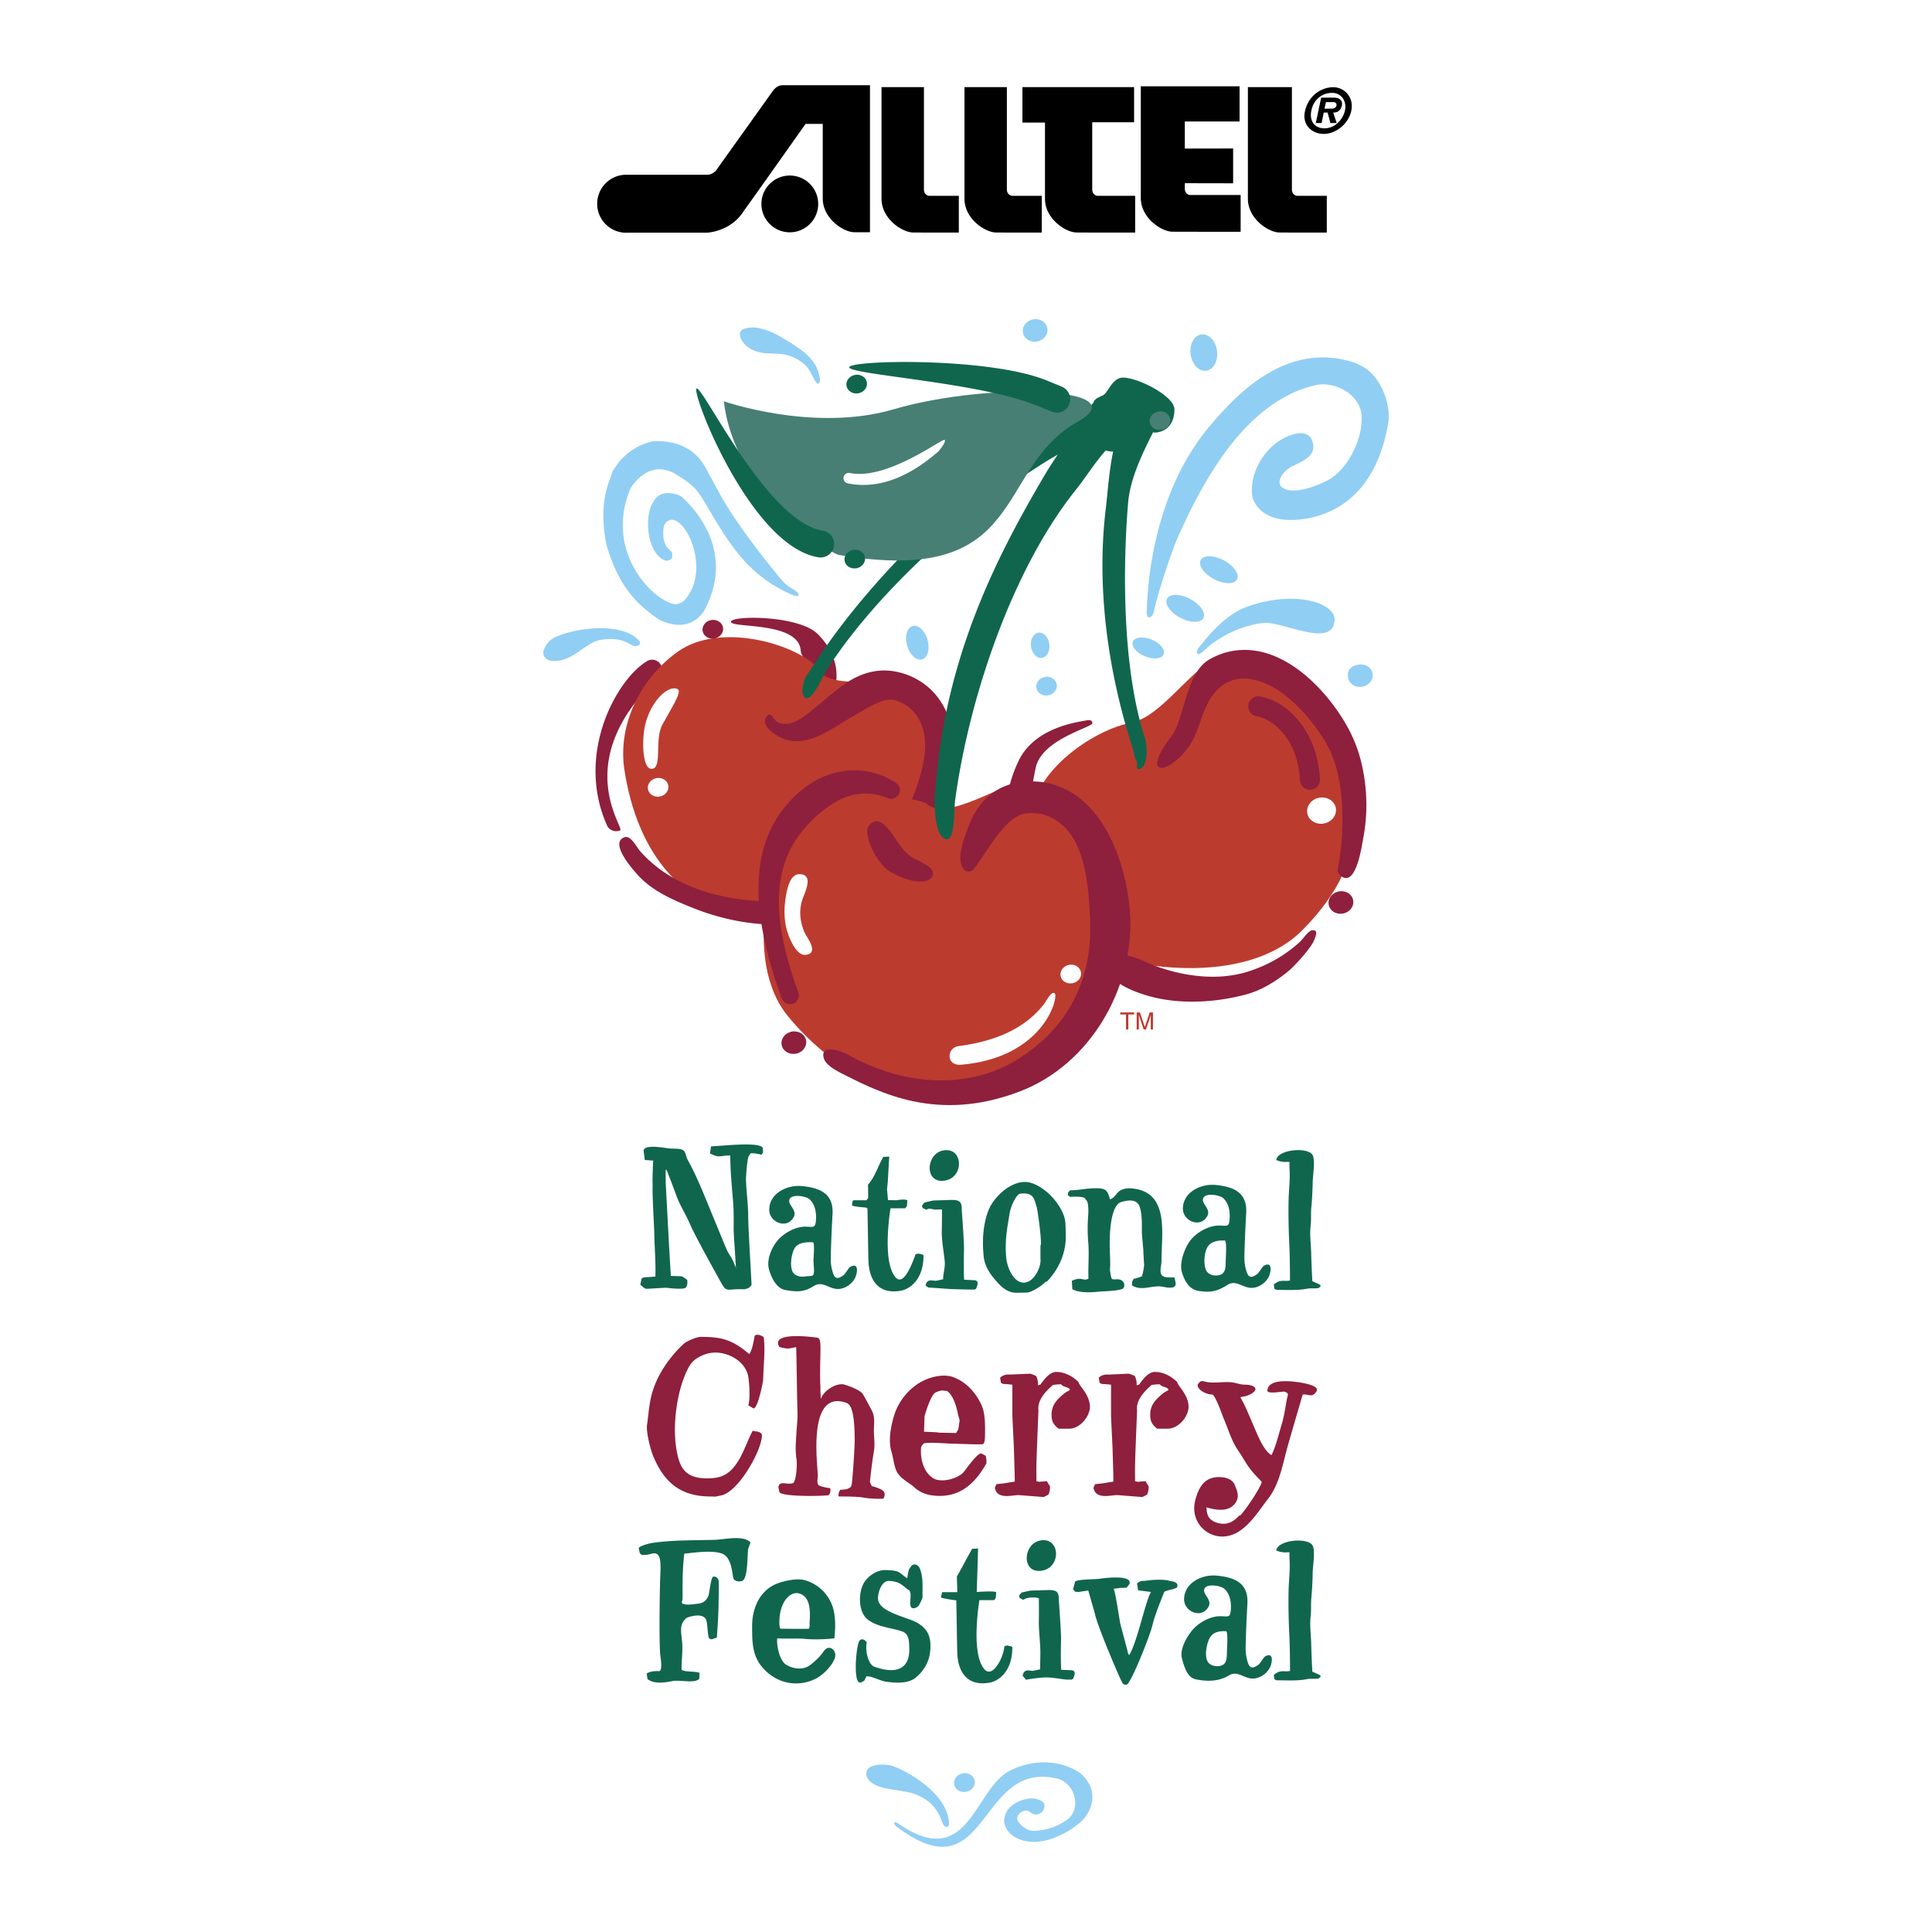 <svg xmlns="http://www.w3.org/2000/svg" width="2500" height="2500" viewBox="0 0 192.756 192.756"><g fill-rule="evenodd" clip-rule="evenodd"><path fill="#fff" d="M0 0h192.756v192.756H0V0z"/><path d="M81.631 20.346a2.832 2.832 0 1 1-5.664 0 2.832 2.832 0 0 1 5.664 0z"/><path d="M59.58 20.327a2.892 2.892 0 0 0 2.892 2.892c.022 0 .043-.006.065-.006h8.001s2.39-.087 3.675-2.176c.107-.107 6.159-8.676 6.159-8.676h1.714v7.444c0 1.982 2.035 3.345 3.133 3.364.509.009 1.58 0 1.58 0V8.504H78.07c-.268 0-.643.107-1.018.642-.375.536-5.623 7.874-5.623 7.874s-.375.417-.857.417h-8.084l-.016-.002a2.892 2.892 0 0 0-2.892 2.892zM102.008 8.691h11.141v3.508h-4.178v6.695c0 .562.482.643.482.643h3.803v3.668s-5.355 0-5.865-.01c-1.098-.02-3.133-1.382-3.133-3.364v-7.604h-2.25V8.691zM113.818 8.611h9.854v3.508h-5.463v2.704l4.82-.008v3.473l-4.82-.009v.536c0 .562.48.643.48.643h5.09v3.668s-6.32 0-6.828-.01c-1.098-.02-3.133-1.382-3.133-3.364V8.611zM87.951 8.691h4.23v10.203c0 .562.481.643.481.643h3v3.668s-4.07 0-4.579-.01c-1.098-.02-3.133-1.382-3.133-3.364l.001-11.14z"/><path d="M96.225 8.691h4.23v10.203c0 .562.482.643.482.643h3v3.668s-4.07 0-4.58-.01c-1.098-.02-3.132-1.382-3.132-3.364V8.691zM124.502 8.691h4.391v10.203c0 .562.482.643.482.643h3v3.668s-4.232 0-4.74-.01c-1.098-.02-3.133-1.382-3.133-3.364V8.691zM132.871 9.27h.062c.771 0 1.293.624 1.293 1.363 0 .108-.012.242-.031.356-.191.911-.994 1.815-2.051 1.815-.854 0-1.357-.535-1.357-1.337 0-.147.02-.325.059-.478.222-1.051 1.062-1.719 2.025-1.719zm.166.471h-1.225l-.535 2.535h.58l.211-1.044h.389l.279 1.044h.625l-.344-1.044c.566 0 .777-.331.865-.726.014-.051.014-.121.014-.166 0-.312-.216-.599-.859-.599zm0 .446c.209 0 .311.141.311.274 0 .178-.164.382-.457.382h-.746l.146-.656h.746zm-.019-1.484c-1.172 0-2.42.802-2.797 2.286a2.726 2.726 0 0 0-.082.58c0 1.133.936 1.791 1.93 1.791 1.203 0 2.471-.982 2.752-2.319.031-.153.045-.319.045-.465a1.844 1.844 0 0 0-1.848-1.873z"/><path d="M108.084 177.207c1.643 1.666.682 3.615-.021 4.315-.543.655-3.35 2.777-5.953 2.116-2.006-.577-1.986-2.024-1.904-2.219.209-1.569 2.225-2.083 2.945-1.977.365.045 1.064.252 1.055.689.021.699-.658 1.03-1.111.852-.312-.072-.486-.587-1.191-.197-.404.238-.486.622-.365.864.104.225.795 1.123 1.818 1.008 1.137-.125 1.764-.268 2.885-.948 1.859-1.056 1.037-4.042-1.027-4.315-7.734-1.576-6.604 11.842-15.814 4.803-.384-.354-.064-.452.056-.365 7.173 5.042 7.666-3.193 11.217-5.134 3.674-1.876 6.781-.25 7.41.508z" fill="#91cef4"/><path d="M88.791 176.108c1.772.544 5.794 2.859 5.902 5.851-.013.384-.457.512-.694-.17-.359-1.079-.997-1.98-2.179-2.552-1.539-.87-4.161-.412-5.183-1.691-.355-.463-.246-1.003.154-1.234.563-.307 1.313-.291 2-.204zM97.246 177.655c.096.509-.282 1.011-.849 1.114-.564.107-1.098-.221-1.195-.73-.096-.512.284-1.011.846-1.114.565-.108 1.102.221 1.198.73z" fill="#91cef4"/><path d="M92.138 125.258c0-.104-.38-.148-.5-.193l-.295.074c-.279.785-1.156 3.22-1.972 2.321-1.432-1.572-.521-6.91-.521-6.91h1.47l.168-.223.037-.576c-.242-.15-1.097 0-1.097 0l-.835-.02-.093-1.077.074-.743.145-2.516-.592.029c-.567.988-.819 1.977-1.526 2.769l.023 1.315-.17.242h-1.319l-.092.13-.038.39c.206.131 1.374.205 1.374.205l.169.093c.036 1.726.052 3.452.096 5.177.042 1.812.879 3.469 3.272 3.021.638-.12 2.222-.884 2.222-3.508zM95.675 116.081c-.012-.796-.565-1.518-1.624-1.288-1.666.361-1.839 3.251.136 3.007 1.016-.124 1.499-.954 1.488-1.719zm1.766 12.445c-.197.163.445-.707-.188-.797 0 0-1.063-.051-1.063-.054-.057-.988-.028-2.367-.012-3.021.021-.678-.227-3.969-.227-3.969.02-.781-.221-.969-1.002-.969l-1.819.058s-.616.13-.892.205l-.262.315.074.223c.13.055.242.129.389.185.225-.22.614-.02.93-.02.167 0 .444-.04.614 0 0 0 0 1.355-.019 1.995-.031 1.071.185 2.13.292 3.164.063.604-.163 1.181-.163 1.793l-.706.149c-.168 0-.335-.039-.501-.039-.337 0-.483.204-.539.521l.26.186 2.228.158s1.637.048 1.878.048h.54l.188-.131zM76.073 114.477c-.479-.591-4.429-.105-5.131-.105l-.112.714c.278.11.558.278.854.278.464 0 .546-.076 1.01-.076.13 0 .038-.02.167 0-.001 1.597.169 3.189.294 4.778.055.672.048 1.852.042 2.526-.006.424.112 2.007.112 2.007l.118 1.971h.036l-.289-.687c-.243-.546-.449-.73-.616-1.1-.414-.923-.774-1.868-1.167-2.798-.883-2.096-1.676-4.265-2.777-6.262-.185-.338-.195-.762-.413-.932-.318-.244-.883-.159-1.453-.212-.336-.032-2.568-.481-2.53.26l.112.894.836.057c-.109 2.44-.038 2.14-.057 2.787-.021.801.156 3.821.168 4.517.022 1.353.161 2.865.111 4.266l-.374.032-.819.057-.186.131-.129.595c.221.167.393.411.671.411l.894-.055 1.001-.056s1.679.225 1.953 0c.206-.167.186-.558.168-.78l-.474-.335-.247-.033-.919-.027-.186-3.204-.327-6.152v-1.227l.062-.025c.058.029.904 2.316 1.032 2.665.371.987.92 1.809 1.335 2.775.486 1.132 2.214 4.238 2.624 4.978 1.163 2.095.652 1.453 2.715 1.516.28.011.81-.207.797-.512-.048-1.148-.327-5.514-.333-6.859-.008-1.219-.192-2.365-.223-3.624-.005-.156.142-2.301.303-2.305l.152-.259c.371-.02.744.039 1.096.149l.149-.206c.011-.063-.012-.486-.05-.533zM106.328 123.104c-.02-.417.006-1.039-.086-1.44-.318-1.493-1.953-3.283-3.475-3.675-1.662-.428-3.602 1.352-4.15 2.776-.559 1.45-.623 3.02-.479 4.568.076.84.523 1.614 1.045 2.233.592.709 1.242 1.413 2.23 1.413l1.068-.021c.408 0 1.576-.744 1.836-1.079h.115c1.254-1.284 1.984-3.005 1.896-4.775zm-2.523 1.176v1.279c.117.871-.682 2.42-1.666 2.411-1.064-.007-1.654-1.588-1.74-2.411a11.291 11.291 0 0 1-.029-1.92c.059-.872.221-1.721.367-2.616.113-.707.672-1.886 1.059-1.931 1.451-.168 1.393.69 1.631 1.315.098.265.583 3.819.378 3.873zM117.299 128.023l-.117-.562-.816-.029c-.904-.146-.477-.925-.48-1.751-.012-2.562.826-6.765-2.93-7.108-.416-.038-.789-.005-1.16.188-.416.217-.588.792-1.061.891-.24-.949-.428-1.101-1.459-1.101-.846 0-1.68.208-2.523.208l-.186.224-.037.244.223.183c.484-.018.984-.056 1.447.093l.225.299c.195.263.172 1.186.143 1.474a16.765 16.765 0 0 0 0 2.599c.117 1.226-.02 2.414.029 3.701l-.227.085c-.225.018-.447-.074-.67-.074-.277 0-.521.092-.764.204l.053.84c.883.44 2.008.289 2.979.212.1-.007 1.279-.029 1.918-.212.361-.104.344-.561.158-.765-.395-.453-1.041-.039-1.152-.351-.043-.113-.17-.748-.146-.929.049-.396-.006-1.463-.02-1.859-.059-1.617.074-4.497 1.146-4.802.732-.21 1.529-.296 1.809.417.268.676.25 1.766.244 2.48-.002.499.148 1.652.148 2.071l.074 1.316c0 .188-.127.953-.238 1.139-.227.074-.568.227-.795.227l-.156.29-.018.39c.898.522 1.715.087 2.688.082.446-.002 1.712.463 1.671-.314zM122.299 125.529c-.002.058-.002.093-.004.111-.027.72.072 1.493-.797 1.606-.432.058-.975-.089-1.166-.518-.27-.599-.184-1.625.061-2.159.326-.709 1.07-.834 1.809-.802.187.011.12 1.35.097 1.762zm4.459 1.233c.047-.417-.074-.78-.621-.501-.234.117-.471.695-.744.881-.684.474-.902.265-1.117-.605-.125-.501-.129-.982-.115-1.555.037-1.254.102-2.798.172-3.926.121-2.003-1.133-2.661-3.088-2.836-1.43-.129-3.195.705-3.227 2.337-.029 1.278 1.771 2.026 2.443.754.373-.714-.629-1.212-.42-1.761.215-.58 1.678-.327 2.02.006.523.504.656 1.244.625 1.938-.041.979-.242.791-1.037.779-1-.018-2.189.634-2.826 1.41-.623.762-1.178 2.288-.91 3.221.236.814.695 1.695 1.561 1.865 1.58.311 2.268-.143 3.021-.591.799-.479 1.391.211 2.205.305.746.084 1.51-.412 1.859-1.048.091-.159.173-.426.199-.673zM81.16 125.728c-.003.054.056.986.055 1.005-.03.721-.118.516-.985.628-.433.058-.976-.086-1.168-.515-.271-.601-.099-1.64.146-2.176.323-.71 1.157-.758 1.896-.726.186.01.077 1.369.056 1.784zm4.33 1.146c.047-.416-.073-.778-.625-.499-.233.117-.473.694-.743.879-.685.478-.903.266-1.116-.603-.126-.504-.131-.982-.114-1.555.037-1.257.1-2.799.169-3.925.123-2.006-1.13-2.663-3.088-2.838-1.429-.129-3.196.703-3.227 2.335-.024 1.28 1.773 2.028 2.446.754.373-.711-.629-1.21-.424-1.76.22-.576 1.679-.326 2.02.007.522.505.656 1.244.626 1.939-.042.976-.243.789-1.036.776-.997-.018-2.189.636-2.826 1.411-.622.762-1.091 1.948-.821 2.881.234.813.73 1.849 1.594 2.021 1.583.312 2.147.042 2.9-.408.797-.479 1.389.21 2.204.305.747.083 1.507-.411 1.86-1.048.089-.156.176-.422.201-.672zM131.555 128.502c-.104.067-.895.019-1.072.058-.994.209-2.117.13-3.135.13l-.205-.112-.055-.41c.408-.388.754-.409 1.271-.371l.342-.037c0-1.398-.021-2.667-.086-4.059a64.32 64.32 0 0 1-.055-3.831c.014-1.082.174-2.173.096-3.256-.062-.84.213-.684-.551-.684l-.406-.061-.371-.13c.137-1.09 3.314-1.355 3.662-.431.229.613-.021 2.038-.025 2.688a33.4 33.4 0 0 1-.141 2.549c-.049.571.01 1.185-.064 1.755-.109.921.047 1.914.059 2.842.002.194.096 2.67.115 2.678.666.335 1.097.374.621.682z" fill="#10664d"/><path d="M71.888 149.211l-.512.106-.845-.021c-2.93-.103-4.398-1.712-5.354-4.005-.281-.678-.724-2.399-.62-3.136.24-1.74.224-2.774.96-4.406.962-2.131 2.628-3.642 2.861-3.8.233-.158 1.077-.57 1.585-.57 2.194 0 3.167.361 4.791 1.713 0 0 .122-.123.244-.497.121-.373.241-.983.284-1.279 0 0 .038-.138.295-.147.257-.011.62.229.62.229.17 1.37-.029 2.87-.056 4.265-.004.188-.572 3.096-1.008 2.831a9.462 9.462 0 0 0-.477-.281c.203-.636.111-2.1.013-2.775-.176-1.211-1.219-2.072-2.417-2.377-.982-.252-1.868-.078-2.719.454a2.336 2.336 0 0 0-.825.905c-1.299 2.402-1.792 6.671-.961 9.292.416 1.319 1.334 1.771 2.744 1.783 1.234.01 2.066-.252 2.823-1.244.822-1.081 1.13-2.252 1.78-3.503l.356.07c.19 0 .569.124.569.377.001 1.499-2.39 5.761-4.131 6.016zM88.109 148.749c-.33-.3-1.136-.479-1.136-.479l-.178-.418c.084-.892.236-2.122.396-3.073.097-.562.034-1.141.003-1.733-.042-.753.143-1.478-.144-2.164-.127-.301-.933-1.751-.933-1.751-.338-.566-1.977-1.017-1.977-1.017-.844-.104-2.006.684-2.259 1.483.014-.04-.034-.764-.029-.976.011-.564-.075-.523 0-3.561.028-1.186-.029-1.441-.226-1.582-.029-.019-4.57-.695-3.947.758l.062.146s.651.209 1.016.148c.365-.06.673-.133.673-.127.045.545.083 5.145.132 6.307.036.816-.066 1.593-.113 2.417-.051.911-.123 1.536.016 2.43.077.504.007 1.797-.243 2.301-.141.283-.78.12-1.227.12l-.24.107-.098.275.104.495c.183.543 5.046.387 4.597.329-.06-.006.599.237.479-.719-.014.04-1.121-.152-1.217-.346-.142-.302-.011-.67-.027-.988-.108-1.714-.879-8.358 2.749-7.204.36.114.927.305.932 3.774 0 1.063-.334 5.423-.334 4.387 0-.116.249.544-1.098.544-.025 0-.256.399-.168.67.417.008 1.758-.009 2.455.11 1.088.184 2.014.101 2.007.11-.001.003.303-.475-.027-.773zM98.416 145.996v-.317l-.062-.423-.402-.229c-.361-.21-1.608 1.611-1.799 1.834-.585.679-2.277 1.134-3.084.599-1.156-.77-1.267-2.432-1.156-3.111.016-.077.231-.345.31-.359.679-.112 2.065.028 2.746.044.908.02 2.042.074 2.94.067.295-.001.348-.218.365-.883.021-.95.018-2.206-.318-2.962-.564-1.272-1.519-2.351-2.821-2.848-.914-.35-2.163-.076-3.022.349-1.377.681-2.476 2.025-2.915 3.491-.337 1.129-.598 2.504-.24 3.654.176.56.241 1.43.526 1.943.399.723 1.312 1.144 1.708 1.518.59.557 1.288.797 2.098.864 2.491.208 4.005-1.239 5.126-3.231zm-2.8-3.402l-.22.376-1.7-.031c-.232-.064-1.506-.092-1.506-.092l.051-1.56c.638-2.14.993-2.263 1.058-2.338 0 0 .387-.194.681-.223l.509.056c.806.543 1.087 2.331 1.087 2.331l.167.576-.127.905zM118.582 140.354c0-1.202-1.107-2.119-1.129-2.459 0 0-.924-1.017-2.23-1.017-.656 0-1.229.767-1.564 1.252l-.256.085a1.809 1.809 0 0 0-.188-.93 2.885 2.885 0 0 0-.594-.232l-1.961.086h-.109c-.336-.021-.67.062-.928.315l.086.505c.125.106.273.129.424.129.164 0 .715.064.715.064v3.145l.148 3.123s.107 3.273.084 3.399l-1.033.17-.783.084-.168.359c.221 1.177 1.609.762 2.34.731l2.537.196.465-.231c.127-.254.168-.549.168-.824l-.314-.526-.783.062-.266-.058v-.563c-.021-.93.059-2.839.059-2.839l.143-3.676c-.125-1.012.73-1.894 1.449-2.527 0 0 .668-.097.836-.055.17.295.848.248.848.565l-.428.244c-.814.63-1.393 1.225-1.393 2.197 0 .675.168.99.695 1.412h1.055c1.057.002 2.075-1.193 2.075-2.186zM108.74 140.354c0-1.202-1.109-2.119-1.131-2.459 0 0-.922-1.017-2.23-1.017-.654 0-1.227.767-1.564 1.252l-.254.085a1.809 1.809 0 0 0-.188-.93 3.007 3.007 0 0 0-.592-.232l-1.965.086h-.107c-.336-.021-.67.062-.928.315l.086.505c.125.106.273.129.424.129.164 0 .715.064.715.064v3.145l.148 3.123s.107 3.273.084 3.399l-1.033.17-.783.084-.168.359c.221 1.177 1.609.762 2.338.731l2.539.196.463-.231c.129-.254.17-.549.17-.824l-.316-.526-.781.062-.264-.058v-.563c-.023-.93.057-2.839.057-2.839l.145-3.676c-.127-1.012.729-1.894 1.447-2.527 0 0 .666-.097.836-.055.17.295.848.248.848.565l-.43.244c-.812.63-1.391 1.225-1.391 2.197 0 .675.168.99.695 1.412h1.055c1.058.002 2.075-1.193 2.075-2.186zM131.342 138.813c.445-.715-2.262-.975-2.555-.993-.705-.042-2.246-.102-2.342.907-.039.406 1.549.075 1.689.118.535.157.334.341.252.772-.146.798-.26 1.664-.498 2.441-.309 1.018-.566 2.161-1.025 3.116-.676-.358-1.195-1.545-1.496-2.228-.381-.86-1.072-2.614-1.553-3.418-.172-.284.203-.039.934-.42 1.027-.54.309-.966-.541-.959-.455.008-.855-.177-1.305-.231-.748-.093-1.504.078-2.254.002-.678-.071-.801-.357-1.17.258.02.548.949.95 1.393.95h.045c.342.007 1.041 2.098 1.162 2.378.523 1.201.758 2.225 1.516 3.307.346.499.646 1.074 1 1.562.752 1.031 1.342 1.396 1.281 1.544-.328.854-1.523 2.601-2.133 3.285h-.107c-.568.63-1.195.975-2.078.759-.355-.088-.703-.253-.93-.554-.182-.244-.266-.74-.254-1.015.885.243 2.127.511 2.828-.368.555-.696.178-1.365.006-1.839-.311-.855-1.602-.938-2.34-.709-.971.301-1.367 1.275-1.609 2.177-.686 2.552 1.902 4.534 4.189 3.235 1.287-.73 2.213-2.257 3.098-3.395 1.023-1.303 1.404-3.228 1.814-4.796.229-.867 1.611-5.567 1.611-5.567l.275-.004.32.06c.38.066.568-.039.777-.375z" fill="#8e1f3d"/><path d="M74.878 153.881c-.765-.749-2.532-.286-3.531-.254-2.13.065-4.169.005-6.271.311-.266.038-1.22.282-1.352.511l.073.354c.091.466.482.317.743.317.555-.09.943-.349 1.212.175.233.456.13 1.664.114 2.174-.051 1.464-.119 6.624.016 7.715.036.278.26 1.583-.158 1.547-.353-.03-.885.019-1.202.242l.076.54c.646.523 1.702.368 2.485.211.792-.158 2.183.276 2.683-.226l.029-.592c-.261-.186-1.798-.063-1.798-.377 0-.816.11-1.633.075-2.448-.048-1.125-.415-1.944.417-2.656.072-.058 1.533-.593 1.938.127.198.354.144 1.884.378 1.947l.203.055.518-.169c.055-.947.148-2.215.162-3.147.012-.79.026-1.567.026-2.33 0-.372-.146-.613-.537-.613-.241 0-.412 1.677-.484 1.872-.174.467-.486.755-.983.82-.47.061-1.238.199-1.611 0-.143-.079 0-.354 0-.483 0-1.491-.015-3.013.175-4.492 1.023-.114 2.803-.376 3.774-.006 1.052.401.995 2.323 1.164 2.55.011.014.221.318.794.188.639-.144.54-2.622.641-3.223l.231-.64zM83.337 165.178c.04-.626-.665-1.124-1.127-.464-.442.634-.759.889-1.252 1.311-.691.593-1.635.565-2.486.086-.89-.508-1.038-2.676-.897-2.658.563.071 2.072-.008 2.613.051.888.096 2.228.058 3.065-.051.086-1.073.106-1.491 0-2.344a4.093 4.093 0 0 0-2.942-3.448c-.79-.228-2.075.056-2.798.34-1.676.661-2.474 2.386-2.474 4.248 0 1.466-.005 2.886.989 4.065 1.355 1.613 3.494 2.121 5.389 1.152.703-.357 1.552-1.228 1.845-1.961.042-.113.068-.222.075-.327zm-2.561-3.358c-.012.174.043.332-.055.672-.172.049-2.869 0-2.869 0s-.113-.112-.091-.826c.06-1.913 1.156-3.081 2.154-2.621.694.321.994 1.117.861 2.775zM105.361 154.997c-.016-.795-.566-1.518-1.625-1.289-1.666.363-1.842 3.252.137 3.008 1.01-.126 1.494-.955 1.488-1.719zm1.76 12.445c-.191.16.449-.709-.186-.799l-1.059-.051c-.059-.987-.029-2.369-.014-3.022.018-.678-.227-3.969-.227-3.969.018-.78-.223-.964-1.004-.964l-1.822.055s-.613.129-.893.201l-.258.318.074.223c.131.053.242.131.391.186.221-.224.725-.241 1.043-.241.166 0 .314.037.48.076 0 0 .018 1.496 0 2.14-.031 1.07.164 2.335.152 3.405-.006.608-.023.939-.023 1.55l-.705.149c-.168 0-.334-.037-.5-.037-.336 0-.484.203-.541.52l.336.409s1.451-.281 2.289-.225c.834.055 1.5.206 1.74.206h.539l.188-.13zM117.406 158.405c.346-.614-.691-.673-.635-.653-.617-.229-1.873-.139-2.523-.03-.068.012-.502-.069-.807.275l.109.671c.092.005 1.283.166 1.283.166-.574.964-1.354 4.966-2.174 6.301l-.111-.166c-.002-.095-.697-2.661-.77-2.943-.07-.282-.533-3.515-.686-3.504l.629-.093.682-.023.27-.346c.422-1.047-2.828-.573-3.037-.537-.328.051-2.225.031-2.375.292l-.201.743.201.242.316.036 1.002-.148.633 2.211c.252 1.321 2.502 6.512 2.668 6.804.168.292.104.352.5.389.398.037 2.41-5.004 2.643-6.107.166-.798 1.15-3.189 1.15-3.189s.451-.179.842-.236l.391-.155zM122.424 164.51a1.67 1.67 0 0 0-.006.108c-.029.721.072 1.495-.797 1.607-.432.056-.975-.088-1.168-.516-.27-.601-.07-1.622.174-2.158.322-.709.959-.836 1.697-.806.188.012.119 1.349.1 1.765zm4.459 1.228c.047-.414-.074-.778-.623-.499-.232.118-.475.692-.746.88-.682.476-.904.265-1.115-.604-.125-.501-.133-.981-.115-1.555.037-1.254.102-2.8.17-3.926.125-2.004-1.129-2.661-3.088-2.836-1.43-.131-3.195.704-3.229 2.336-.027 1.279 1.773 2.027 2.445.754.375-.713-.627-1.211-.42-1.761.215-.577 1.678-.326 2.018.006.525.506.66 1.244.627 1.941-.039.975-.24.789-1.037.775-.996-.019-2.188.634-2.826 1.411-.623.762-1.273 1.938-1.004 2.871.232.812.518 1.851 1.383 2.02 1.58.311 2.543.053 3.297-.399.793-.475 1.387.212 2.199.308.75.085 1.508-.412 1.861-1.048.091-.158.175-.423.203-.674zM131.555 167.457c-.104.065-.891.017-1.072.056-.994.21-2.115.13-3.135.13l-.205-.111-.055-.408c.408-.391.756-.41 1.271-.372l.346-.036c0-1.402-.02-2.669-.09-4.063a64.186 64.186 0 0 1-.055-3.827c.016-1.083.174-2.175.098-3.259-.061-.838.211-.682-.549-.682l-.408-.062-.371-.13c.139-1.09 3.316-1.354 3.662-.43.232.615-.02 2.036-.027 2.688-.01.854-.064 1.698-.137 2.55-.049.57.008 1.184-.064 1.754-.113.921.045 1.913.057 2.842 0 .195.096 2.67.113 2.679.666.332 1.097.373.621.681zM92.781 164.916c.234-1.707-.342-2.446-1.218-2.986-.955-.585-3.885-1.054-3.963-2.403-.034-.598.346-1.827 1.098-1.797 1.24.051 1.466.631 1.966.91.383.213.023 1.261.208 1.653.159.341.701.078.817-.144.085-.167.359-.648.355-.848-.029-.937.095-1.859-.256-2.768-.158-.408-.54-.593-.858-.308-.229.357-.271.224-.415 1.241-.903-.595-.644-.775-2.174-.821-.759-.021-1.613.492-2.059 1.138-.687.986-.7 3.086.334 3.835.986.715 2.209.768 3.335 1.131.761.243.745.964.767 1.722.06 2.024-1.283 2.621-3.508 1.81-.542-.2-.923-1.5-.734-2.429 0 0-.375-.53-.715-.177-.338.349-.735 4.652.187 4.161l.279-.151.221-.444c.624 0 1.345.467 2.007.55.938.121 2.164.216 2.938-.437.689-.583 1.249-1.406 1.388-2.438zM101 164.356c0-.102-.381-.145-.498-.191l-.299.074c-.053 1.098-1.152 3.22-1.969 2.321-1.43-1.572-.518-6.911-.518-6.911h1.467l.166-.221.041-.576c-.244-.151-1.936-.019-1.936-.019l.129-4.338-.594.031c-.562.986-1.004 1.876-1.523 2.767l.047 1.559h-1.511l-.133.521c.204.129 1.543.297 1.543.297.037 1.725.054 3.451.094 5.178.042 1.809.882 3.469 3.272 3.021.64-.122 2.222-.884 2.222-3.513z" fill="#10664d"/><path fill="#bc3b2f" d="M111.768 101.214h.576v1.499h.23v-1.499h.576v-.204h-1.382v.204zM114.812 102.713v-1.004c0-.052.004-.267.004-.426h-.004l-.479 1.43h-.229l-.479-1.429h-.004c0 .158.004.373.004.425v1.004h-.221v-1.703h.328l.486 1.44h.004l.484-1.44h.326v1.703h-.22z"/><path d="M64.55 65.964c-3.019 1.81-7.167 9.232-3.996 16.372.228.504.815.729 1.319.507.503-.225-5.04-6.833 3.702-15.167.4-.382.628-.898.342-1.371a.993.993 0 0 0-1.367-.341zM72.931 62.046c.083.654 6.807-.074 6.96 2.908.035.695 1.303 1.494 1.156 2.722a1.2 1.2 0 1 0 2.383.282c.193-1.661-.466-3.333-1.856-4.708-1.915-1.896-8.729-1.861-8.643-1.204z" fill="#8e1f3d"/><path d="M81.534 66.555c-2.495-2.471-9.795-4.414-13.845-1.583-3.424 2.397-6.049 6.851-5.421 11.649 1.3 8.78 6.075 14.373 13.98 15.137 10.044.975 14.752-4.506 17.276-10.282 2.162-4.94 1.609-10.895-3.396-13.146-1.649-.741-8.105.587-8.526-1.831l-.068.056z" fill="#bc3b2f"/><path d="M66.077 72.312c-.803 1.478.052 4.442-1.097 4.394-.946-.043-.937-3.094-.601-4.445.601-2.396 2.348-3.994 3.245-3.496.444.246-.647 1.897-1.547 3.547z" fill="#fff"/><path d="M83.862 68.54c-2.907 2.208-4.353 4.104-6.063 3.598-.739-.22-.837-1.271-1.308-.665-.468.61.093 1.272.724 1.713 2.76 1.923 5.198-.188 8.001-1.787 1.787-1.015 3.067-1.922 4.304-1.469 1.108.404 1.882 1.146 2.375 2.266 1.082 2.471-.225 5.962-1.296 8.544-1.987 4.784-5.693 8.52-11.289 9.079-4.301.426-11.31-.199-15.46-4.914-.331-.376-.924-1.642-1.598-1.358-1.405.599.786 3.073 1.271 3.631 1.444 1.656 3.456 2.538 5.468 3.351 3.239 1.312 6.758 1.969 10.253 1.62 6.619-.662 12.255-4.389 14.635-10.122 1.205-2.9 2.076-7.505.565-10.95-.793-1.801-2.166-3.102-3.971-3.765-2.449-.891-4.605-.295-6.611 1.228zM101.639 75.886c-2.723 5.658-.889 11.143 5.787 17.646a.798.798 0 1 0 1.115-1.143c-6.188-6.031-6.365-10.35-5.209-15.789.617-2.879 5.689-4.021 5.658-4.459-.027-.441-.559-.269-.994-.194-3.822.649-5.592 2.349-6.357 3.939z" fill="#8e1f3d"/><path d="M113.303 72.047c-3.611.364-10.697 4.902-10.361 9.991.287 4.459 4.389 11.818 6.023 12.678 3.27 1.707 15.139 3.909 20.947-1.891 7.373-7.363 6.102-14.726 3.164-20.526-2.52-4.972-7.631-8.449-12.717-5.935-1.672.826-4.676 4.986-7.057 5.593v.09h.001z" fill="#bc3b2f"/><path d="M92.303 80.093c-3.753-1.355-12.479-.111-14.568 5.094-1.832 4.561-2.557 11.991.832 16.144 4.219 5.166 11.748 10.307 20.265 7.318 10.82-3.793 13.061-11.699 12.904-18.852-.135-6.127-3.348-11.858-9.588-11.787-2.051.024-7.782 4.127-9.802 2.104l-.043-.021z" fill="#bc3b2f"/><path d="M79.918 91.898c.07.38.187.755.342 1.115.229.529 1.467 2.007.208 2.242-.806.152-1.343-.922-1.612-1.502-.592-1.281-.691-2.648-.492-4.029.103-.726.364-2.52 1.397-2.509 1.53.015.479 1.928.271 2.593a4.34 4.34 0 0 0-.114 2.09z" fill="#fff"/><path d="M96.528 82.713c-.663 1.851-.467 1.394-.663 2.245-.192.854.073 2.17.927 1.982.339-.075.515-.397 1.675-2.136 1.299-1.937 2.525-3.542 4.018-3.667 1.334-.113 2.49.28 3.531 1.2 2.297 2.03 2.617 6.255 2.748 9.428.232 5.883-2.1 10.891-7.605 14.144-4.226 2.494-10.387 2.735-16.511-.652-1.21-.67-2.424-.762-2.499-.138-.097.817.654 1.383 1.848 1.986 3.794 1.923 9.555 4.922 17.741 1.791 7.104-2.715 11.307-10.325 11.023-17.374-.146-3.563-1.449-8.728-4.65-11.558-1.676-1.479-3.717-2.164-5.891-1.981-2.954.248-4.732 2.036-5.692 4.73z" fill="#8e1f3d"/><path d="M104.131 100.214c-2.277 2.918-5.861 3.807-8.52 4.16a.996.996 0 0 0-.859 1.118c.072.55.578.781 1.11.737 8.395-.705 9.842-6.929 9.342-7.146-.36-.157-.741.704-1.073 1.131zM133.273 80.607c.131.711-.396 1.405-1.18 1.553-.783.148-1.529-.308-1.66-1.016-.133-.709.391-1.405 1.178-1.552.785-.147 1.528.308 1.662 1.015z" fill="#fff"/><path d="M131.084 93.865c.318-.746.365-1.089-.182-1.05-.379.055-.889.851-1.197 1.14-1.471 1.363-3.293 2.384-5.199 2.983-3.01.949-6.457.48-9.379-.62-.984-.373-3.295-1.719-4.145-.577-1.479 1.996 2.324 3.264 3.621 3.631 3.1.874 6.643.667 9.727-.158 1.521-.407 2.992-1.316 4.211-2.324.68-.56 2.227-2.291 2.543-3.025zM118.592 74.524c1.27-1.694 1.316-4.759 3.475-6.22 1.008-.684 2.154-.748 3.369-.406 2.68.761 5.047 3.35 6.629 5.832 1.307 2.043 1.756 4.572 1.848 6.916a26.378 26.378 0 0 1-.361 5.603c-.078.449-.193.794.201 1.12 1.549 1.284 2.131-3.08 2.271-3.824.441-2.324.387-4.772-.115-7.081a14.253 14.253 0 0 0-1.336-3.688c-1.516-2.865-4.617-6.584-8.355-7.644-1.959-.551-3.893-.315-5.607.693-2.326 1.363-2.467 6.012-3.738 7.641-3.074 3.96-.516 4.028 1.719 1.058zM135.002 89.809c.117.612-.338 1.204-1.012 1.333-.67.124-1.309-.264-1.422-.872-.115-.607.334-1.204 1.01-1.328.672-.128 1.311.26 1.424.867zM90.477 85.132c.167.152.356.295.582.44.492.316 2.57 1.002 1.885 1.962-.33.463-1.128.486-1.948.32-.821-.167-1.624-.589-2.082-.822-1.418-.733-2.819-3.778-2.262-4.581 1.042-1.495 2.276.63 2.974 1.65.291.428.538.746.851 1.031z" fill="#8e1f3d"/><path d="M107.844 96.991c.098.504-.281 1.002-.838 1.106-.561.106-1.098-.219-1.193-.726-.092-.508.287-1.004.846-1.107.558-.106 1.093.22 1.185.727z" fill="#fff"/><path d="M124.551 70.304a1.003 1.003 0 0 0 .814 1.155c1.619.277 4.107 2.211 4.332 6.39a.997.997 0 1 0 1.994-.106c-.254-4.783-3.203-7.773-5.984-8.254a1 1 0 0 0-1.156.815z" fill="#8e1f3d"/><path d="M105.432 68.266c.094.506-.281 1.004-.846 1.108-.557.105-1.09-.221-1.186-.725-.092-.508.283-1.004.842-1.108.559-.107 1.092.218 1.19.725zM136.941 67.182c.111.608-.338 1.206-1.01 1.331-.674.125-1.316-.265-1.428-.872-.137-.732.205-1.179 1.016-1.329.667-.127 1.305.264 1.422.87zM114.908 63.816c.85.353 1.385 1.013 1.191 1.47-.189.459-1.033.543-1.883.189-.846-.352-1.375-1.011-1.188-1.467.195-.461 1.036-.544 1.88-.192zM104.693 64.258c.09.696-.244 1.312-.748 1.38-.506.068-.99-.44-1.082-1.136-.096-.692.238-1.312.746-1.38.504-.066.991.44 1.084 1.136zM92.541 63.837c.262.918.013 1.793-.551 1.952-.563.159-1.229-.458-1.487-1.376-.26-.918-.014-1.793.553-1.952.563-.16 1.225.456 1.485 1.376zM122.102 55.905c1.002.533 1.588 1.384 1.314 1.901-.275.515-1.309.504-2.312-.031-1.002-.532-1.584-1.383-1.312-1.9.274-.519 1.312-.503 2.31.03zM118.744 59.758c1.004.534 1.592 1.386 1.318 1.901-.279.518-1.312.502-2.316-.029-1.002-.533-1.588-1.384-1.312-1.903.275-.518 1.312-.5 2.31.031z" fill="#91cef4"/><path d="M113.658 38.048c-.791-.298-1.508-.445-1.895-.337-.918.251-1.238 1.547-1.787 1.765-.422.166-.793.394-.84.58-.061.237-.652.673-.693.88-.02.11-.076-.065-.1.038-2.738.68-5.268 3.396-7.281 4.691-2.709 1.743-13.439 10.556-20.002 20.868-.082.126-.755 1.092-.792 1.235-.143.567-.428 1.526.09 1.855.646.415 1.689-2.087 2.102-2.739 4.851-7.613 13.779-15.623 21.03-20.283a34.66 34.66 0 0 1 2.041-1.239 39.997 39.997 0 0 0-1.586 2.517c-4.549 7.802-9.868 18.011-10.7 31.875-.049.792.105 1.957.133 2.118.123.652.354 1.766 1.05 1.86.868.115.744-2.962.858-3.829 1.363-10.166 5.648-22.994 11.996-30.962 1.084-1.359 1.893-2.711 3.041-4.003.146.069.641.134.736.118-.42 1.984-.537 4.056-.736 5.695-.393 3.305-1.148 12.121 2.754 24.133.047.151.141.757.227.877.357.485-.146 1.139.463.941.754-.247.721-2.256.475-3.009-2.879-8.874-1.852-21.6-1.691-23.511.195-2.306 1.281-4.672 2.502-7.068a.331.331 0 0 0 .152.05c2.148-.145 1.965-2.393 1.965-2.393-.08-.948-1.934-2.133-3.512-2.723z" fill="#10664d"/><path d="M116.75 41.777c.094.508-.283 1.006-.842 1.109-.562.106-1.096-.219-1.189-.725-.096-.508.285-1.003.842-1.109.56-.107 1.091.221 1.189.725zM107.508 42.083c6.102-3.42-8.748-4.059-18.356-1.245-7.969 2.338-16.929-.801-16.929-.801 1.064 9.32 10.613 15.18 11.463 15.327 19.025 3.247 15.4-8.56 23.822-13.281z" fill="#477f74"/><path d="M81.664 55.602a1.346 1.346 0 0 0 1.541-1.119 1.35 1.35 0 0 0-1.122-1.542c-5.485-.864-11.814-14.148-12.559-14.18-.741-.032 5.282 15.758 12.14 16.841z" fill="#10664d"/><path d="M84.787 47.192a.526.526 0 1 0-.209 1.032c4.233.865 7.722-2.062 9.029-3.166 0 0 .82-.939.643-1.166-.179-.226-5.723 4.06-9.463 3.3z" fill="#fff"/><path d="M84.729 36.654c.125.735 13.148 1.506 18.734 3.82l1.457.599a1.34 1.34 0 0 0 1.754-.733 1.357 1.357 0 0 0-.732-1.761l-1.447-.595c-5.778-2.391-19.886-2.063-19.766-1.33z" fill="#10664d"/><path d="M80.422 103.795c.115.607-.338 1.206-1.01 1.332-.673.125-1.312-.265-1.427-.872-.114-.61.34-1.205 1.012-1.331s1.312.264 1.425.871zM72.135 62.592c.094.507-.284 1.001-.844 1.108-.561.105-1.091-.221-1.188-.728-.095-.505.282-1.001.84-1.109.562-.101 1.094.222 1.192.729z" fill="#8e1f3d"/><path d="M66.675 78.36c.094.506-.284 1.003-.842 1.107-.562.107-1.092-.219-1.188-.727-.094-.505.283-1 .843-1.105.56-.105 1.089.221 1.187.725z" fill="#fff"/><path d="M86.297 55.586c.095.507-.281 1.002-.841 1.11-.563.103-1.093-.222-1.19-.727-.094-.507.285-1.004.844-1.108.56-.106 1.093.221 1.187.725zM86.485 38.13c.097.507-.278 1.005-.841 1.109-.56.104-1.09-.22-1.187-.728-.096-.507.283-1.003.841-1.106.562-.107 1.095.219 1.187.725z" fill="#10664d"/><path d="M80.179 78.665c-5.396 4.314-5.708 11.324-2.181 20.95a.883.883 0 0 0 1.129.525.882.882 0 0 0 .52-1.133c-3.267-8.923-2.355-14.276 2.417-18.099 1.218-.974 3.451-2.507 6.523-1.279a.874.874 0 0 0 1.141-.488c.182-.452-.068-.893-.488-1.143-3.959-2.343-7.544-.546-9.061.667z" fill="#8e1f3d"/><path d="M61.721 46.132c.949-1.103 1.859-1.632 3.033-2.012.575-.187 1.384-.098 1.966-.013.969.141 1.9.558 2.63 1.215.239.214.453.457.647.715.307.409.542.906.79 1.353.289.515.562 1.038.844 1.556a32.91 32.91 0 0 0 1.868 3.036 72.278 72.278 0 0 0 3.533 4.716c.4.489.787 1.018 1.239 1.464.122.119.247.224.36.301.294.201.615.375.893.602.096.078.224.306.093.384-.17.106-.649-.144-.803-.207-.594-.241-1.149-.563-1.693-.899a13.534 13.534 0 0 1-2.756-2.28c-.744-.799-1.394-1.682-1.997-2.587a49.982 49.982 0 0 1-1.554-2.509c-.4-.681-.868-1.515-1.372-2.125-.408-.492-1.836-1.516-2.55-1.797-2.149-.857-3.531.991-3.959 1.62-2.716 6.313 2.189 11.322 4.481 11.64.725-.158.908-.377 1.3-.974 1.868-2.813-.119-7.539-1.771-7.482-.911.228-.77 1.196-.747 1.833.119.657.313.954.826 1.39.148.533.033.876-.608.871-1.819-.685-2.09-3.98-1.433-5.504.311-.582.613-1.235 1.718-1.248.624.06.977.145 1.325.381 2.175 1.995 5.053 6.127 2.221 11.382-.285.4-1.488 2.246-4.418.907-2.102-1.427-4.022-3.107-5.317-7.474-.912-4.608.442-6.519.588-7.342l.623-.913zM134.66 36.041a5.486 5.486 0 0 1 1.607.728c1.512 1.021 2.588 3.621 2.211 5.578-.281 1.48-1.363 7.965-7.799 9.333-4.547.911-5.652-1.505-5.746-2.22-.201-1.922.656-3.728 2.123-5.049.879-.793 3.506-2.13 3.938-.184.303 1.368-1.23 1.863-2.117 2.323-.781.406-1.666 1.485-.967 2.064 1.035.855 3.625-.18 4.652-.748 1.877-1.045 3.422-4.026 3.285-6.369-.127-2.177-2.701-3.511-4.629-3.063-7.531 1.749-11.818 10.92-13.91 15.635-1.154 3.082-1.934 5.732-2.217 7.077-.172.492-.627.663-.674.086.012-1.119.104-11.262 6.137-18.546 2.163-2.561 7.227-8.591 14.106-6.645zM75.747 32.741a7.315 7.315 0 0 1 2.082.831c1.217.718 3.083 1.767 3.653 3.119.119.283.504 1.261.218 1.547-.295.294-.716-1.145-1.277-1.727-.528-.546-1.308-.954-2.067-1.12-.697-.154-1.527-.078-2.233-.179-.712-.1-1.392-.406-1.828-.872-.435-.464-.752-1.283-.117-1.507a2.787 2.787 0 0 1 1.569-.092zM133.156 61.772c-.068 3.105-5.262.115-7.215.384-1.975.271-3.84 1.113-5.387 2.359-.15.121-.932.985-1.109.682-.18-.317.404-.872.584-1.097.91-1.161 2.07-2.316 3.34-3.077.963-.573 2.723-1.072 4.25-1.226 3.276-.327 5.502.767 5.537 1.975zM55.646 63.468c1.673-.743 6.434-1.538 8.179.527.158.312-.29.601-.708.417-.968-.571-1.578-.788-3.192-.577-1.709.347-2.794 2.309-4.949 2.095-.444-.076-.863-.417-.758-.995.221-.593.578-1.153 1.428-1.467zM104.492 32.738c.113.607-.338 1.205-1.012 1.329-.67.126-1.305-.265-1.422-.871-.111-.606.34-1.2 1.01-1.33.674-.125 1.307.265 1.424.872zM121.424 35c.131 1.002-.352 1.889-1.082 1.985-.723.099-1.422-.633-1.555-1.635-.129-.996.346-1.886 1.074-1.981.733-.098 1.43.63 1.563 1.631z" fill="#91cef4"/></g></svg>